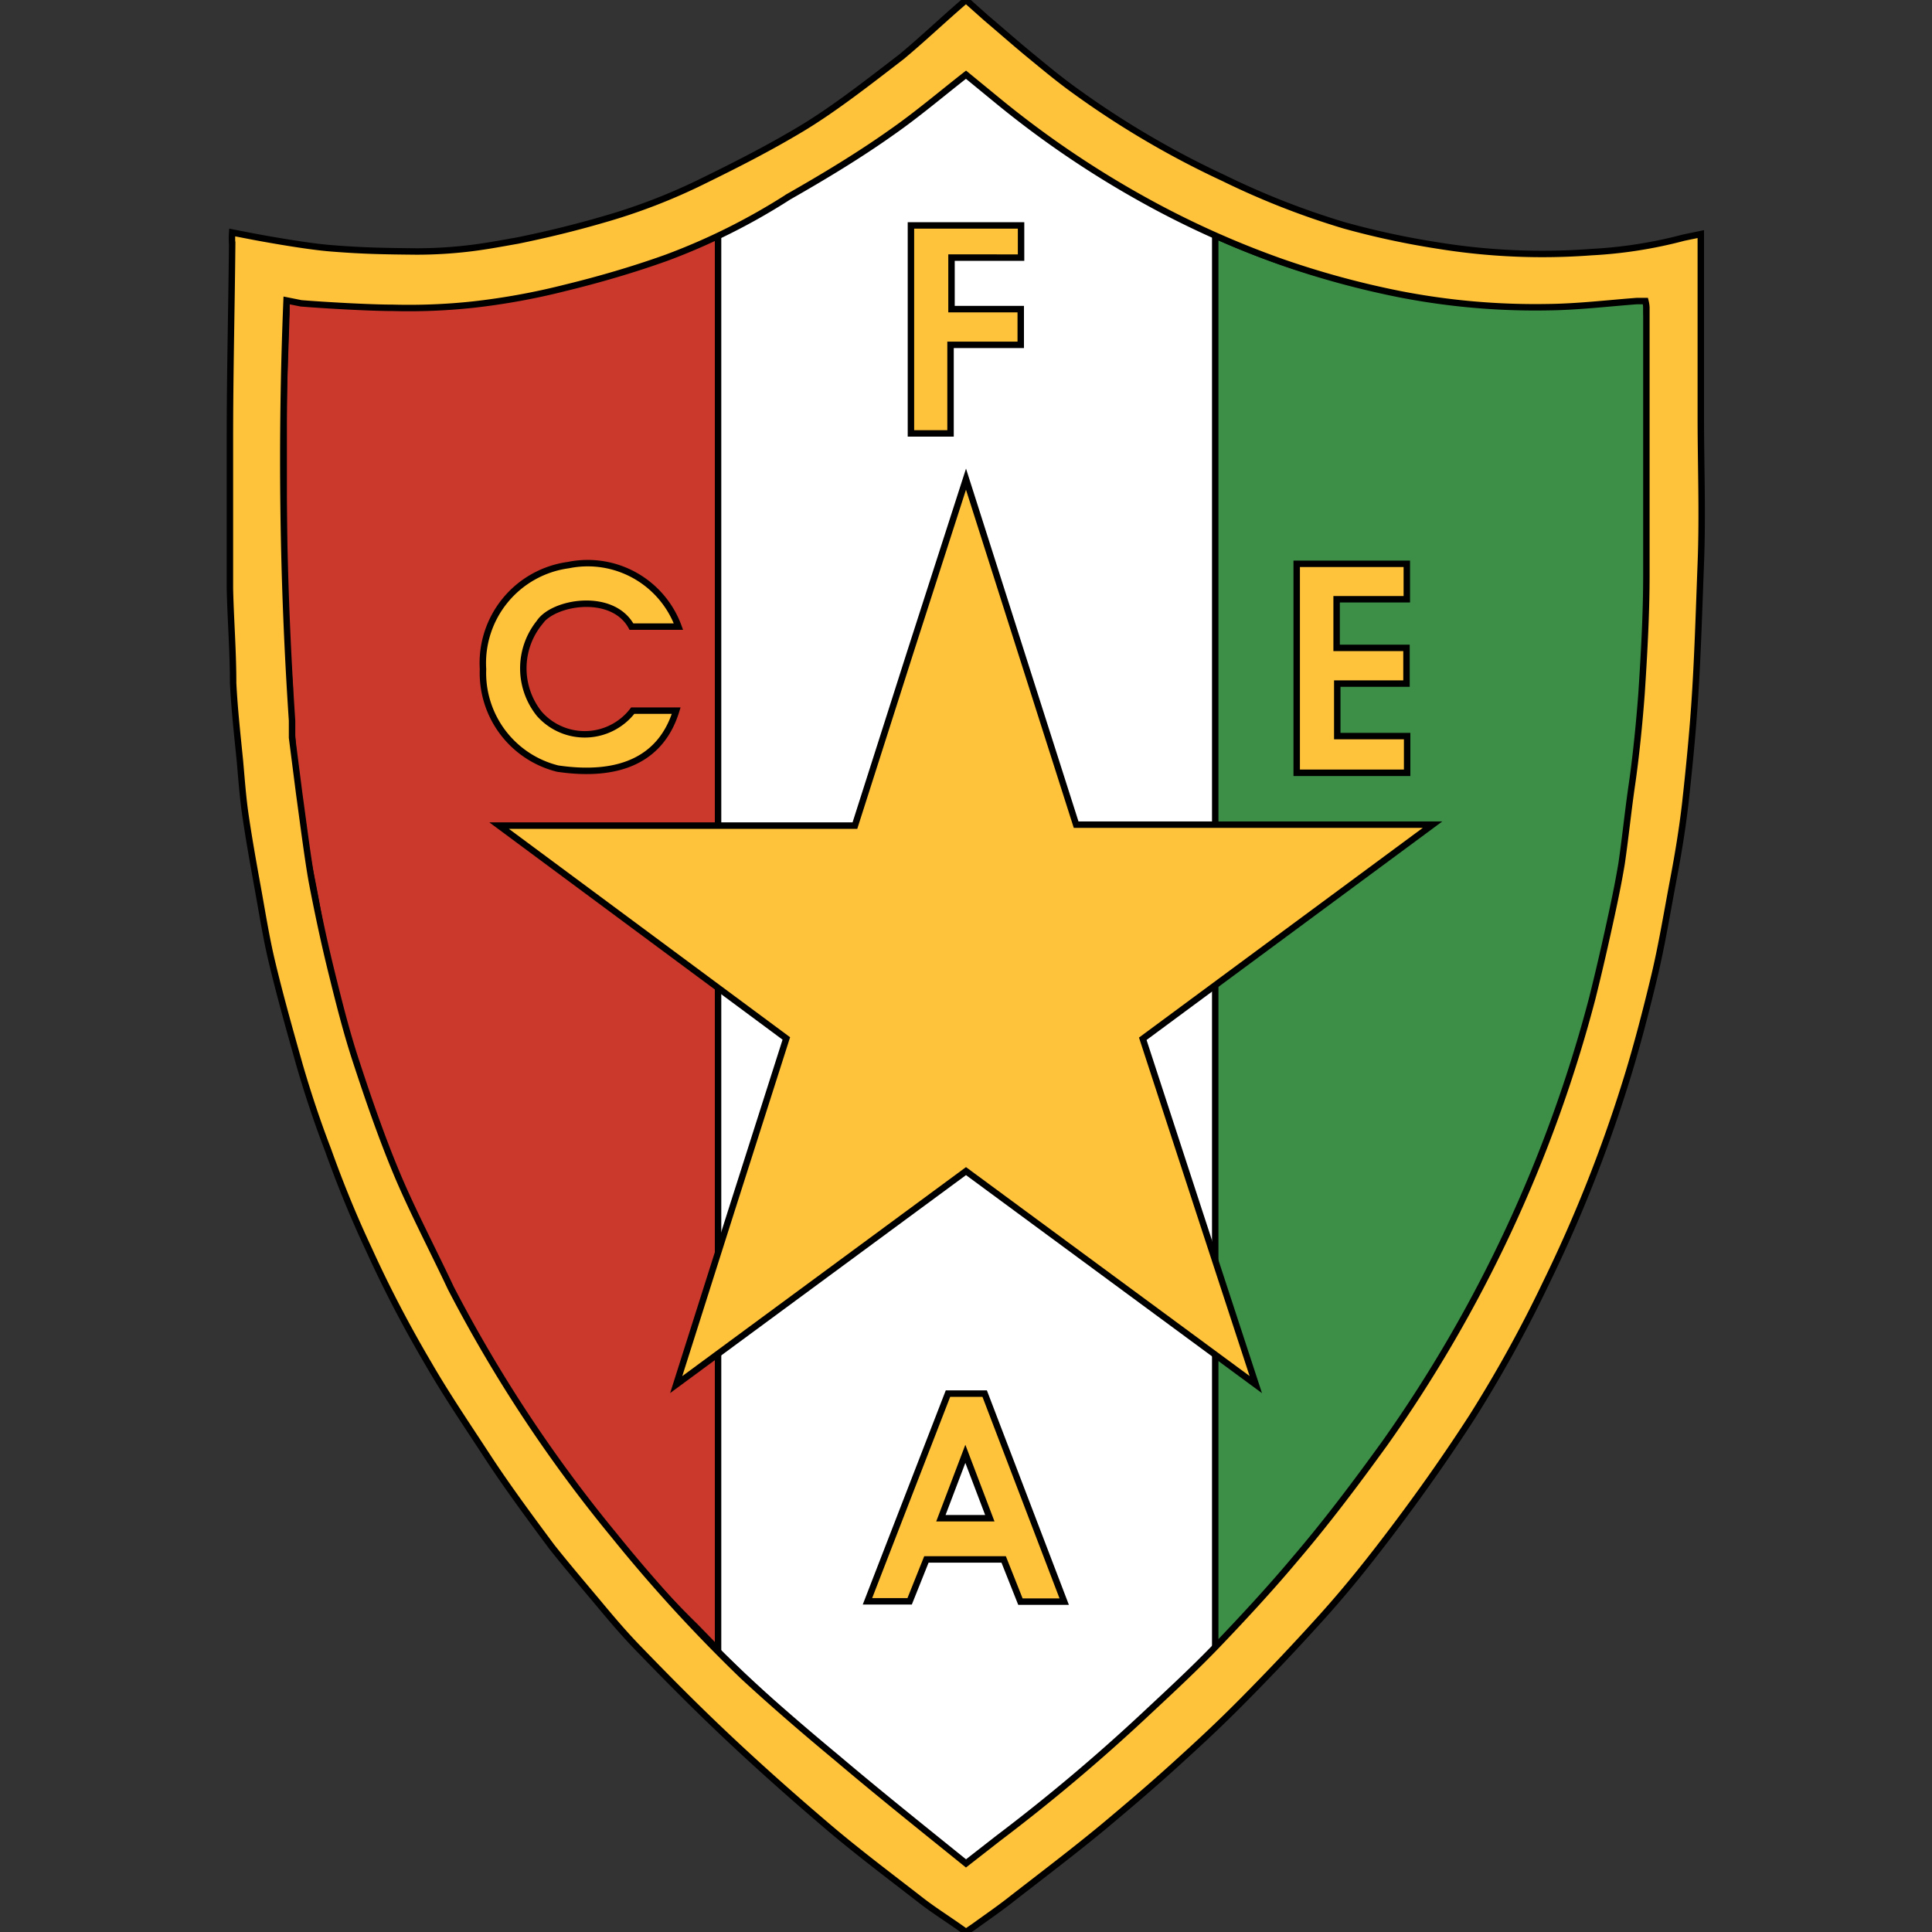 <?xml version="1.0" encoding="iso-8859-1"?>
<svg xmlns="http://www.w3.org/2000/svg" width="60" height="60" viewBox="0 0 60 60"><rect x="0" y="0" width="60" height="60" fill="#333333" stroke="none"/><defs><style>.cls-1{fill:#fff;}.cls-2{fill:#ca392c;}.cls-2,.cls-3,.cls-4{stroke:#000;stroke-miterlimit:10;stroke-width:0.2px;}.cls-3{fill:#3d8f48;}.cls-4{fill:#ffc23b;}</style></defs><g id="Estrela"><g id="Cores"><path id="Branco" class="cls-1" d="M22.31,7.31A40,40,0,0,0,30,2.38a31.58,31.58,0,0,0,7.72,4.93V51.17A58.2,58.2,0,0,1,30,57.87a94.75,94.75,0,0,1-7.65-6.66Z"/><path id="Vermelho" class="cls-2" d="M8.89,9.23A24.46,24.46,0,0,0,22.3,7.31V51.24l-.7-.72a34.18,34.18,0,0,1-3.37-3.84c-.75-1-1.52-2-2.21-3.12s-1.36-2.27-2-3.43c-.49-.91-.93-1.84-1.36-2.78-.31-.68-.57-1.38-.82-2.08s-.52-1.42-.76-2.13c-.14-.43-.27-.86-.38-1.3-.21-.73-.41-1.45-.57-2.19s-.25-1.29-.37-1.93c-.07-.38-.16-.77-.22-1.15s-.11-.82-.17-1.24-.15-1-.21-1.46-.07-.82-.11-1.23S9,21.79,9,21.36Q8.82,19,8.81,16.62c0-1.31,0-2.61,0-3.91,0-.8.06-2.07.08-2.87C8.9,9.73,8.89,9.45,8.89,9.23Z"/><path id="Verde" class="cls-3" d="M51.14,9.23a24.41,24.41,0,0,1-13.4-1.92V51.24c.21-.2.51-.52.7-.72a35.21,35.21,0,0,0,3.37-3.84c.75-1,1.52-2,2.2-3.12s1.36-2.27,2-3.43c.49-.91.93-1.84,1.36-2.78.31-.68.56-1.38.81-2.08s.52-1.42.76-2.13c.14-.43.27-.86.39-1.3.2-.73.41-1.45.56-2.19s.25-1.29.37-1.93c.08-.38.16-.77.23-1.15s.11-.82.17-1.24.14-1,.2-1.46.07-.82.11-1.23.09-.85.12-1.28q.12-2.37.15-4.74c0-1.31,0-2.61,0-3.91,0-.8-.07-2.07-.09-2.87C51.13,9.73,51.14,9.45,51.14,9.23Z"/></g><g id="CFEA"><path id="C" class="cls-4" d="M19.65,22.07H21c-.45,1.47-1.7,2.09-3.68,1.8A3.06,3.06,0,0,1,15,20.78a3.07,3.07,0,0,1,2.65-3.23,3,3,0,0,1,3.42,1.91H19.61c-.59-1.08-2.44-.77-2.86-.12a2.26,2.26,0,0,0,0,2.83A1.88,1.88,0,0,0,19.65,22.07Z"/><path id="F" class="cls-4" d="M28.29,7h3.42v1H29.55V9.6H31.7v1.11H29.52v2.75H28.29Z"/><path id="E" class="cls-4" d="M43.68,21.23H41.53v1.63H43.7V24H40.27V17.51h3.42v1.1H41.51v1.51h2.17Z"/><path id="A" class="cls-4" d="M33.05,49.74H31.69l-.52-1.31h-2.4l-.52,1.3H26.94l2.5-6.45h1.14Zm-3.83-2.59h1.52l-.76-2Z"/></g><path id="Estrela-2" data-name="Estrela" class="cls-4" d="M15.5,25.64H26.55Q28.26,20.26,30,14.88h0c1.14,3.57,2.27,7.14,3.42,10.73H44.49l-9,6.65Q37.25,37.66,39,43l-9-6.63L21,43q1.7-5.37,3.42-10.75Z"/><path id="Escudo" class="cls-4" d="M30,60c-.48-.35-1-.67-1.42-1-.94-.73-1.9-1.45-2.81-2.22-1.07-.91-2.12-1.84-3.14-2.8s-1.87-1.82-2.78-2.76c-.43-.44-.83-.91-1.23-1.39s-1-1.18-1.49-1.8c-.69-.93-1.38-1.86-2-2.81s-1.26-1.89-1.82-2.86C12.62,41.19,12,40,11.46,38.81c-.47-1-.88-2-1.27-3.09-.33-.86-.62-1.73-.88-2.62C9,32,8.7,30.94,8.44,29.85c-.18-.76-.3-1.53-.44-2.3s-.27-1.5-.38-2.25c-.08-.55-.12-1.12-.17-1.68-.08-.8-.17-1.6-.21-2.41,0-1-.08-2-.1-2.94,0-1.54,0-3.07,0-4.61,0-2.08.05-4,.07-6.06a2.69,2.69,0,0,1,0-.38l.67.13c.64.12,1.75.31,2.39.36,1,.08,1.61.09,2.66.1a13.82,13.82,0,0,0,1.58-.09c.53-.06,1-.15,1.57-.25.88-.18,1.75-.39,2.61-.64a18.37,18.37,0,0,0,3.21-1.24c1-.49,2-1,3-1.6S27,2.53,28,1.76C28.65,1.22,29.29.61,30,0l.64.57c.45.38.89.77,1.34,1.14s.93.77,1.42,1.12A27.91,27.91,0,0,0,38,5.53,24.34,24.34,0,0,0,41.75,7a25.26,25.26,0,0,0,2.87.62,20.29,20.29,0,0,0,4.8.21,14,14,0,0,0,2.87-.45l.53-.11v.29c0,1.8,0,3.59,0,5.38,0,1.52.06,3,0,4.56s-.1,3-.2,4.43c-.07,1-.17,2-.28,3-.09.79-.22,1.58-.37,2.37-.19,1-.36,2.05-.6,3.05s-.56,2.25-.91,3.35a44,44,0,0,1-2.45,6.15A40.41,40.41,0,0,1,45.72,44c-.73,1.13-1.5,2.23-2.31,3.31s-1.54,2-2.37,2.92-1.57,1.7-2.39,2.53-1.43,1.39-2.18,2.07S35,56.12,34.26,56.74c-.92.76-1.87,1.48-2.81,2.21-.39.31-.8.59-1.2.88ZM51.1,9.35h-.27c-.92.07-1.84.18-2.76.19a22,22,0,0,1-4.58-.4,27.32,27.32,0,0,1-3.68-1,28.2,28.2,0,0,1-4.41-2,30.3,30.3,0,0,1-4.4-3l-1-.82c-.78.61-1.52,1.24-2.31,1.79-1,.71-2.11,1.38-3.2,2A19.72,19.72,0,0,1,20.71,8c-1,.36-2.09.68-3.16.94a21.16,21.16,0,0,1-2.86.52,18.64,18.64,0,0,1-2.48.1c-.72,0-2.13-.08-2.86-.14L8.9,9.33a120.73,120.73,0,0,0,.17,13.05c0,.1,0,.45,0,.53l.22,1.72c.1.72.27,2.06.4,2.77.18.94.38,1.88.61,2.81s.46,1.85.76,2.76c.38,1.16.78,2.32,1.25,3.45S13.44,38.81,14,40a43.62,43.62,0,0,0,5.07,7.68,47.52,47.52,0,0,0,4,4.37C24,52.91,25,53.77,26,54.6c1.31,1.11,2.65,2.18,4,3.27L31,57.09a57.24,57.24,0,0,0,4.55-3.83c.76-.71,1.52-1.41,2.24-2.16s1.65-1.75,2.42-2.67c1-1.17,1.9-2.37,2.79-3.6A42.56,42.56,0,0,0,49.45,31c.22-.88.42-1.76.61-2.64.11-.51.21-1,.3-1.54.12-.82.2-1.63.32-2.45s.23-1.89.3-2.84c.08-1.23.15-2.46.15-3.68,0-2.77,0-5.52,0-8.3A1,1,0,0,0,51.1,9.35Z"/></g></svg>